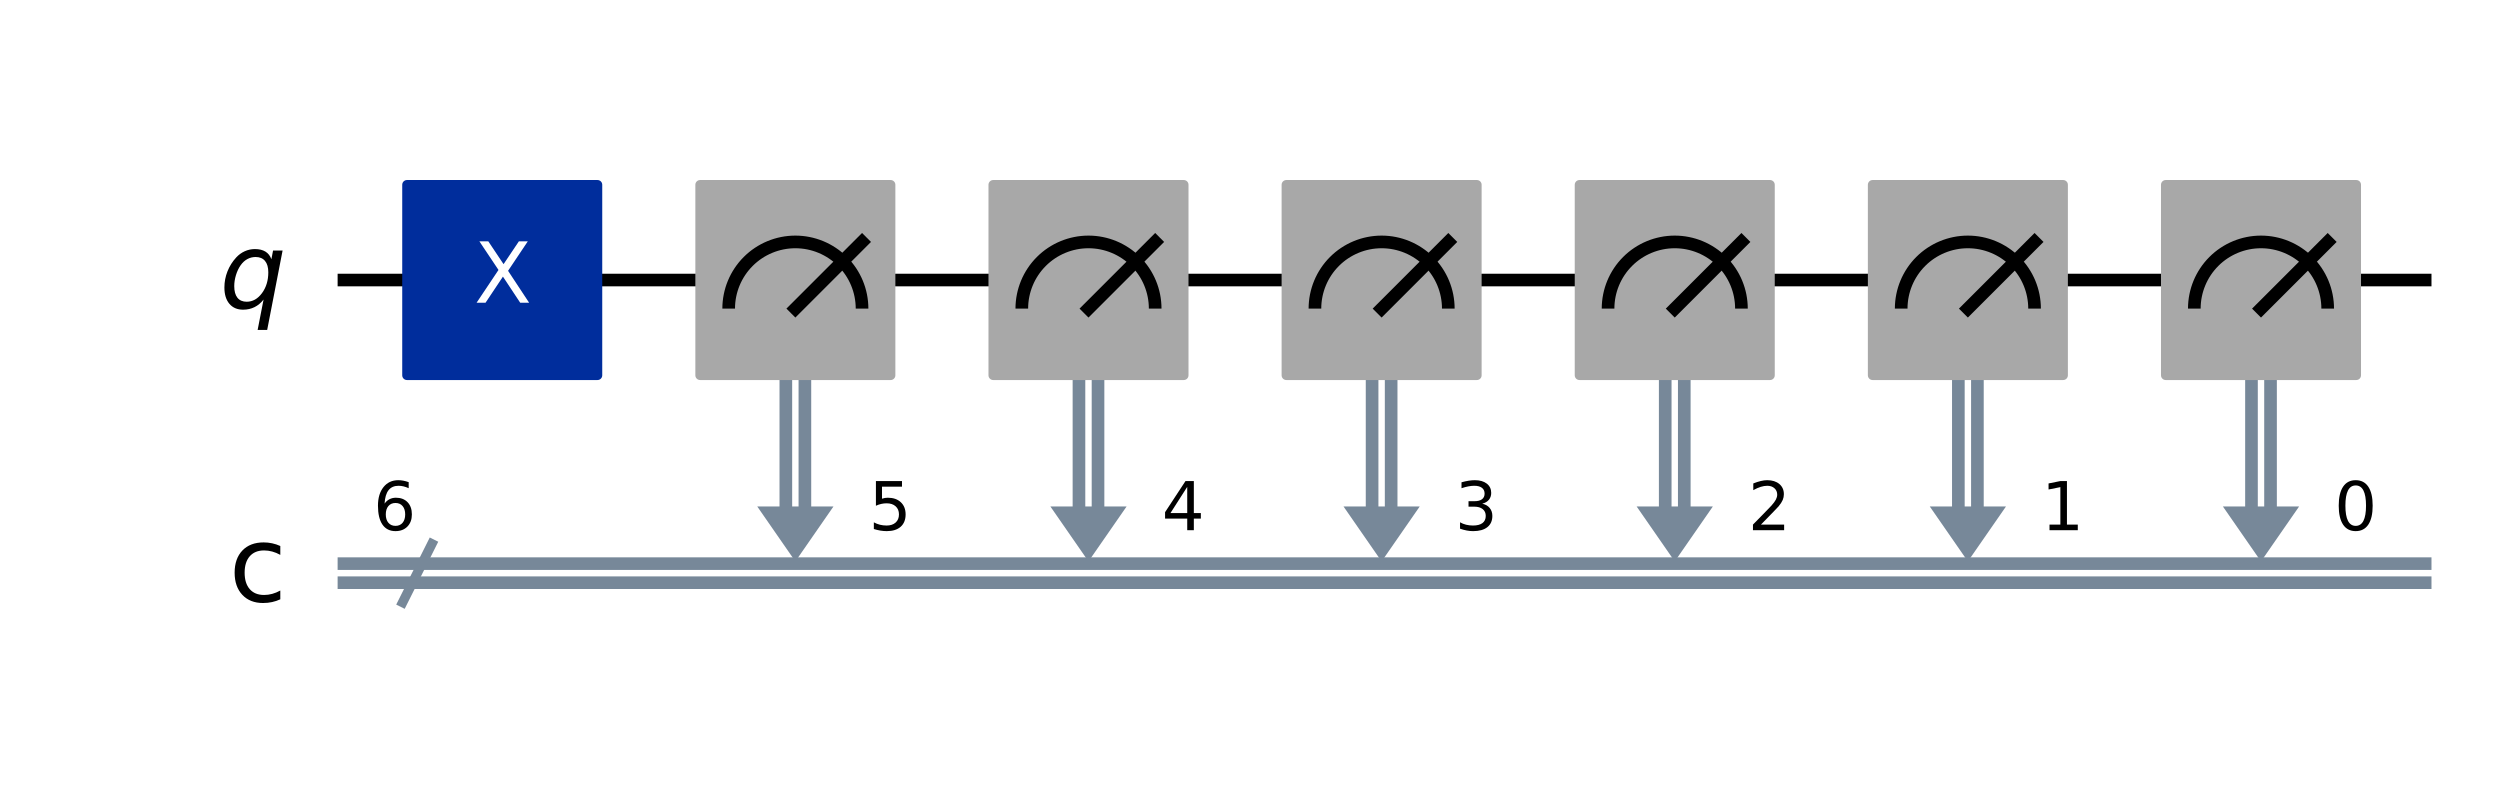 <?xml version="1.0" encoding="utf-8" standalone="no"?>
<!DOCTYPE svg PUBLIC "-//W3C//DTD SVG 1.1//EN"
  "http://www.w3.org/Graphics/SVG/1.1/DTD/svg11.dtd">
<svg xmlns:xlink="http://www.w3.org/1999/xlink" width="395.339pt" height="125.65pt" viewBox="0 0 395.339 125.65" xmlns="http://www.w3.org/2000/svg" version="1.1">
 <defs>
  <style type="text/css">*{stroke-linejoin: round; stroke-linecap: butt}</style>
 </defs>
 <g id="figure_1">
  <g id="patch_1">
   <path d="M 0 125.65 
L 395.339 125.65 
L 395.339 0 
L 0 0 
z
" style="fill: #ffffff"/>
  </g>
  <g id="axes_1">
   <g id="line2d_1">
    <path d="M 54.39 44.283 
L 383.504 44.283 
" clip-path="url(#p6b99a91a3f)" style="fill: none; stroke: #000000; stroke-width: 2; stroke-linecap: square"/>
   </g>
   <g id="line2d_2">
    <path d="M 63.661 95.273 
L 68.296 86.002 
" clip-path="url(#p6b99a91a3f)" style="fill: none; stroke: #778899; stroke-width: 1.5; stroke-linecap: square"/>
   </g>
   <g id="line2d_3">
    <path d="M 54.39 89.131 
L 383.504 89.131 
" clip-path="url(#p6b99a91a3f)" style="fill: none; stroke: #778899; stroke-width: 2; stroke-linecap: square"/>
   </g>
   <g id="line2d_4">
    <path d="M 54.39 92.144 
L 383.504 92.144 
" clip-path="url(#p6b99a91a3f)" style="fill: none; stroke: #778899; stroke-width: 2; stroke-linecap: square"/>
   </g>
   <g id="patch_2">
    <path d="M 119.749 80.092 
L 131.801 80.092 
L 125.775 88.783 
z
" clip-path="url(#p6b99a91a3f)" style="fill: #778899"/>
   </g>
   <g id="patch_3">
    <path d="M 166.103 80.092 
L 178.155 80.092 
L 172.129 88.783 
z
" clip-path="url(#p6b99a91a3f)" style="fill: #778899"/>
   </g>
   <g id="patch_4">
    <path d="M 212.457 80.092 
L 224.509 80.092 
L 218.483 88.783 
z
" clip-path="url(#p6b99a91a3f)" style="fill: #778899"/>
   </g>
   <g id="patch_5">
    <path d="M 258.811 80.092 
L 270.863 80.092 
L 264.837 88.783 
z
" clip-path="url(#p6b99a91a3f)" style="fill: #778899"/>
   </g>
   <g id="patch_6">
    <path d="M 305.165 80.092 
L 317.217 80.092 
L 311.191 88.783 
z
" clip-path="url(#p6b99a91a3f)" style="fill: #778899"/>
   </g>
   <g id="patch_7">
    <path d="M 351.519 80.092 
L 363.571 80.092 
L 357.545 88.783 
z
" clip-path="url(#p6b99a91a3f)" style="fill: #778899"/>
   </g>
   <g id="patch_8">
    <path d="M 49.755 21.106 
L -1109.095 21.106 
L -1109.095 160.168 
L 49.755 160.168 
z
" clip-path="url(#p6b99a91a3f)" style="fill: #ffffff; stroke: #ffffff; stroke-width: 1.5; stroke-linejoin: miter"/>
   </g>
   <g id="line2d_5">
    <path d="M 127.282 44.283 
L 127.282 80.092 
" clip-path="url(#p6b99a91a3f)" style="fill: none; stroke: #778899; stroke-width: 2; stroke-linecap: square"/>
   </g>
   <g id="line2d_6">
    <path d="M 124.269 44.283 
L 124.269 80.092 
" clip-path="url(#p6b99a91a3f)" style="fill: none; stroke: #778899; stroke-width: 2; stroke-linecap: square"/>
   </g>
   <g id="line2d_7">
    <path d="M 173.636 44.283 
L 173.636 80.092 
" clip-path="url(#p6b99a91a3f)" style="fill: none; stroke: #778899; stroke-width: 2; stroke-linecap: square"/>
   </g>
   <g id="line2d_8">
    <path d="M 170.623 44.283 
L 170.623 80.092 
" clip-path="url(#p6b99a91a3f)" style="fill: none; stroke: #778899; stroke-width: 2; stroke-linecap: square"/>
   </g>
   <g id="line2d_9">
    <path d="M 219.99 44.283 
L 219.99 80.092 
" clip-path="url(#p6b99a91a3f)" style="fill: none; stroke: #778899; stroke-width: 2; stroke-linecap: square"/>
   </g>
   <g id="line2d_10">
    <path d="M 216.977 44.283 
L 216.977 80.092 
" clip-path="url(#p6b99a91a3f)" style="fill: none; stroke: #778899; stroke-width: 2; stroke-linecap: square"/>
   </g>
   <g id="line2d_11">
    <path d="M 266.344 44.283 
L 266.344 80.092 
" clip-path="url(#p6b99a91a3f)" style="fill: none; stroke: #778899; stroke-width: 2; stroke-linecap: square"/>
   </g>
   <g id="line2d_12">
    <path d="M 263.331 44.283 
L 263.331 80.092 
" clip-path="url(#p6b99a91a3f)" style="fill: none; stroke: #778899; stroke-width: 2; stroke-linecap: square"/>
   </g>
   <g id="line2d_13">
    <path d="M 312.698 44.283 
L 312.698 80.092 
" clip-path="url(#p6b99a91a3f)" style="fill: none; stroke: #778899; stroke-width: 2; stroke-linecap: square"/>
   </g>
   <g id="line2d_14">
    <path d="M 309.685 44.283 
L 309.685 80.092 
" clip-path="url(#p6b99a91a3f)" style="fill: none; stroke: #778899; stroke-width: 2; stroke-linecap: square"/>
   </g>
   <g id="line2d_15">
    <path d="M 359.052 44.283 
L 359.052 80.092 
" clip-path="url(#p6b99a91a3f)" style="fill: none; stroke: #778899; stroke-width: 2; stroke-linecap: square"/>
   </g>
   <g id="line2d_16">
    <path d="M 356.039 44.283 
L 356.039 80.092 
" clip-path="url(#p6b99a91a3f)" style="fill: none; stroke: #778899; stroke-width: 2; stroke-linecap: square"/>
   </g>
   <g id="patch_9">
    <path d="M 64.356 59.348 
L 94.486 59.348 
L 94.486 29.218 
L 64.356 29.218 
z
" clip-path="url(#p6b99a91a3f)" style="fill: #002d9c; stroke: #002d9c; stroke-width: 1.5; stroke-linejoin: miter"/>
   </g>
   <g id="patch_10">
    <path d="M 110.71 59.348 
L 140.84 59.348 
L 140.84 29.218 
L 110.71 29.218 
z
" clip-path="url(#p6b99a91a3f)" style="fill: #a8a8a8; stroke: #a8a8a8; stroke-width: 1.5; stroke-linejoin: miter"/>
   </g>
   <g id="patch_11">
    <path d="M 136.321 48.803 
C 136.321 46.007 135.209 43.323 133.232 41.346 
C 131.255 39.369 128.571 38.257 125.775 38.257 
C 122.98 38.257 120.295 39.369 118.319 41.346 
C 116.342 43.323 115.23 46.007 115.23 48.803 
" clip-path="url(#p6b99a91a3f)" style="fill: none; stroke: #000000; stroke-width: 2; stroke-linejoin: miter"/>
   </g>
   <g id="line2d_17">
    <path d="M 125.775 48.803 
L 136.321 38.257 
" clip-path="url(#p6b99a91a3f)" style="fill: none; stroke: #000000; stroke-width: 2; stroke-linecap: square"/>
   </g>
   <g id="patch_12">
    <path d="M 157.064 59.348 
L 187.194 59.348 
L 187.194 29.218 
L 157.064 29.218 
z
" clip-path="url(#p6b99a91a3f)" style="fill: #a8a8a8; stroke: #a8a8a8; stroke-width: 1.5; stroke-linejoin: miter"/>
   </g>
   <g id="patch_13">
    <path d="M 182.675 48.803 
C 182.675 46.007 181.563 43.323 179.586 41.346 
C 177.609 39.369 174.925 38.257 172.129 38.257 
C 169.334 38.257 166.649 39.369 164.673 41.346 
C 162.696 43.323 161.584 46.007 161.584 48.803 
" clip-path="url(#p6b99a91a3f)" style="fill: none; stroke: #000000; stroke-width: 2; stroke-linejoin: miter"/>
   </g>
   <g id="line2d_18">
    <path d="M 172.129 48.803 
L 182.675 38.257 
" clip-path="url(#p6b99a91a3f)" style="fill: none; stroke: #000000; stroke-width: 2; stroke-linecap: square"/>
   </g>
   <g id="patch_14">
    <path d="M 203.418 59.348 
L 233.548 59.348 
L 233.548 29.218 
L 203.418 29.218 
z
" clip-path="url(#p6b99a91a3f)" style="fill: #a8a8a8; stroke: #a8a8a8; stroke-width: 1.5; stroke-linejoin: miter"/>
   </g>
   <g id="patch_15">
    <path d="M 229.029 48.803 
C 229.029 46.007 227.917 43.323 225.94 41.346 
C 223.963 39.369 221.279 38.257 218.483 38.257 
C 215.688 38.257 213.003 39.369 211.027 41.346 
C 209.05 43.323 207.938 46.007 207.938 48.803 
" clip-path="url(#p6b99a91a3f)" style="fill: none; stroke: #000000; stroke-width: 2; stroke-linejoin: miter"/>
   </g>
   <g id="line2d_19">
    <path d="M 218.483 48.803 
L 229.029 38.257 
" clip-path="url(#p6b99a91a3f)" style="fill: none; stroke: #000000; stroke-width: 2; stroke-linecap: square"/>
   </g>
   <g id="patch_16">
    <path d="M 249.772 59.348 
L 279.902 59.348 
L 279.902 29.218 
L 249.772 29.218 
z
" clip-path="url(#p6b99a91a3f)" style="fill: #a8a8a8; stroke: #a8a8a8; stroke-width: 1.5; stroke-linejoin: miter"/>
   </g>
   <g id="patch_17">
    <path d="M 275.383 48.803 
C 275.383 46.007 274.271 43.323 272.294 41.346 
C 270.317 39.369 267.633 38.257 264.837 38.257 
C 262.042 38.257 259.357 39.369 257.381 41.346 
C 255.404 43.323 254.292 46.007 254.292 48.803 
" clip-path="url(#p6b99a91a3f)" style="fill: none; stroke: #000000; stroke-width: 2; stroke-linejoin: miter"/>
   </g>
   <g id="line2d_20">
    <path d="M 264.837 48.803 
L 275.383 38.257 
" clip-path="url(#p6b99a91a3f)" style="fill: none; stroke: #000000; stroke-width: 2; stroke-linecap: square"/>
   </g>
   <g id="patch_18">
    <path d="M 296.126 59.348 
L 326.256 59.348 
L 326.256 29.218 
L 296.126 29.218 
z
" clip-path="url(#p6b99a91a3f)" style="fill: #a8a8a8; stroke: #a8a8a8; stroke-width: 1.5; stroke-linejoin: miter"/>
   </g>
   <g id="patch_19">
    <path d="M 321.737 48.803 
C 321.737 46.007 320.625 43.323 318.648 41.346 
C 316.671 39.369 313.987 38.257 311.191 38.257 
C 308.396 38.257 305.711 39.369 303.735 41.346 
C 301.758 43.323 300.646 46.007 300.646 48.803 
" clip-path="url(#p6b99a91a3f)" style="fill: none; stroke: #000000; stroke-width: 2; stroke-linejoin: miter"/>
   </g>
   <g id="line2d_21">
    <path d="M 311.191 48.803 
L 321.737 38.257 
" clip-path="url(#p6b99a91a3f)" style="fill: none; stroke: #000000; stroke-width: 2; stroke-linecap: square"/>
   </g>
   <g id="patch_20">
    <path d="M 342.48 59.348 
L 372.61 59.348 
L 372.61 29.218 
L 342.48 29.218 
z
" clip-path="url(#p6b99a91a3f)" style="fill: #a8a8a8; stroke: #a8a8a8; stroke-width: 1.5; stroke-linejoin: miter"/>
   </g>
   <g id="patch_21">
    <path d="M 368.091 48.803 
C 368.091 46.007 366.979 43.323 365.002 41.346 
C 363.025 39.369 360.341 38.257 357.545 38.257 
C 354.75 38.257 352.065 39.369 350.089 41.346 
C 348.112 43.323 347 46.007 347 48.803 
" clip-path="url(#p6b99a91a3f)" style="fill: none; stroke: #000000; stroke-width: 2; stroke-linejoin: miter"/>
   </g>
   <g id="line2d_22">
    <path d="M 357.545 48.803 
L 368.091 38.257 
" clip-path="url(#p6b99a91a3f)" style="fill: none; stroke: #000000; stroke-width: 2; stroke-linecap: square"/>
   </g>
   <g id="text_1">
    <g clip-path="url(#p6b99a91a3f)">
     <!-- ${q}$ -->
     <g transform="translate(34.719 48.734) scale(0.163 -0.163)">
      <defs>
       <path id="DejaVuSans-Oblique-71" d="M 2669 525 
Q 2438 222 2123 65 
Q 1809 -91 1428 -91 
Q 897 -91 595 267 
Q 294 625 294 1253 
Q 294 1759 480 2231 
Q 666 2703 1013 3078 
Q 1238 3322 1530 3453 
Q 1822 3584 2144 3584 
Q 2531 3584 2781 3431 
Q 3031 3278 3144 2969 
L 3244 3494 
L 3822 3494 
L 2888 -1319 
L 2309 -1319 
L 2669 525 
z
M 891 1338 
Q 891 875 1084 633 
Q 1278 391 1644 391 
Q 2188 391 2572 911 
Q 2956 1431 2956 2175 
Q 2956 2625 2757 2864 
Q 2559 3103 2188 3103 
Q 1916 3103 1684 2976 
Q 1453 2850 1281 2606 
Q 1100 2350 995 2006 
Q 891 1663 891 1338 
z
" transform="scale(0.016)"/>
      </defs>
      <use xlink:href="#DejaVuSans-Oblique-71"/>
     </g>
    </g>
   </g>
   <g id="text_2">
    <g clip-path="url(#p6b99a91a3f)">
     <!-- 6 -->
     <g transform="translate(59.026 83.839) scale(0.104 -0.104)">
      <defs>
       <path id="DejaVuSans-36" d="M 2113 2584 
Q 1688 2584 1439 2293 
Q 1191 2003 1191 1497 
Q 1191 994 1439 701 
Q 1688 409 2113 409 
Q 2538 409 2786 701 
Q 3034 994 3034 1497 
Q 3034 2003 2786 2293 
Q 2538 2584 2113 2584 
z
M 3366 4563 
L 3366 3988 
Q 3128 4100 2886 4159 
Q 2644 4219 2406 4219 
Q 1781 4219 1451 3797 
Q 1122 3375 1075 2522 
Q 1259 2794 1537 2939 
Q 1816 3084 2150 3084 
Q 2853 3084 3261 2657 
Q 3669 2231 3669 1497 
Q 3669 778 3244 343 
Q 2819 -91 2113 -91 
Q 1303 -91 875 529 
Q 447 1150 447 2328 
Q 447 3434 972 4092 
Q 1497 4750 2381 4750 
Q 2619 4750 2861 4703 
Q 3103 4656 3366 4563 
z
" transform="scale(0.016)"/>
      </defs>
      <use xlink:href="#DejaVuSans-36"/>
     </g>
    </g>
   </g>
   <g id="text_3">
    <g clip-path="url(#p6b99a91a3f)">
     <!-- c -->
     <g transform="translate(36.184 95.121) scale(0.163 -0.163)">
      <defs>
       <path id="DejaVuSans-63" d="M 3122 3366 
L 3122 2828 
Q 2878 2963 2633 3030 
Q 2388 3097 2138 3097 
Q 1578 3097 1268 2742 
Q 959 2388 959 1747 
Q 959 1106 1268 751 
Q 1578 397 2138 397 
Q 2388 397 2633 464 
Q 2878 531 3122 666 
L 3122 134 
Q 2881 22 2623 -34 
Q 2366 -91 2075 -91 
Q 1284 -91 818 406 
Q 353 903 353 1747 
Q 353 2603 823 3093 
Q 1294 3584 2113 3584 
Q 2378 3584 2631 3529 
Q 2884 3475 3122 3366 
z
" transform="scale(0.016)"/>
      </defs>
      <use xlink:href="#DejaVuSans-63"/>
     </g>
    </g>
   </g>
   <g id="text_4">
    <g clip-path="url(#p6b99a91a3f)">
     <!-- X -->
     <g style="fill: #ffffff" transform="translate(74.969 47.87) scale(0.13 -0.13)">
      <defs>
       <path id="DejaVuSans-58" d="M 403 4666 
L 1081 4666 
L 2241 2931 
L 3406 4666 
L 4084 4666 
L 2584 2425 
L 4184 0 
L 3506 0 
L 2194 1984 
L 872 0 
L 191 0 
L 1856 2491 
L 403 4666 
z
" transform="scale(0.016)"/>
      </defs>
      <use xlink:href="#DejaVuSans-58"/>
     </g>
    </g>
   </g>
   <g id="text_5">
    <g clip-path="url(#p6b99a91a3f)">
     <!-- 5 -->
     <g transform="translate(137.364 83.839) scale(0.104 -0.104)">
      <defs>
       <path id="DejaVuSans-35" d="M 691 4666 
L 3169 4666 
L 3169 4134 
L 1269 4134 
L 1269 2991 
Q 1406 3038 1543 3061 
Q 1681 3084 1819 3084 
Q 2600 3084 3056 2656 
Q 3513 2228 3513 1497 
Q 3513 744 3044 326 
Q 2575 -91 1722 -91 
Q 1428 -91 1123 -41 
Q 819 9 494 109 
L 494 744 
Q 775 591 1075 516 
Q 1375 441 1709 441 
Q 2250 441 2565 725 
Q 2881 1009 2881 1497 
Q 2881 1984 2565 2268 
Q 2250 2553 1709 2553 
Q 1456 2553 1204 2497 
Q 953 2441 691 2322 
L 691 4666 
z
" transform="scale(0.016)"/>
      </defs>
      <use xlink:href="#DejaVuSans-35"/>
     </g>
    </g>
   </g>
   <g id="text_6">
    <g clip-path="url(#p6b99a91a3f)">
     <!-- 4 -->
     <g transform="translate(183.718 83.839) scale(0.104 -0.104)">
      <defs>
       <path id="DejaVuSans-34" d="M 2419 4116 
L 825 1625 
L 2419 1625 
L 2419 4116 
z
M 2253 4666 
L 3047 4666 
L 3047 1625 
L 3713 1625 
L 3713 1100 
L 3047 1100 
L 3047 0 
L 2419 0 
L 2419 1100 
L 313 1100 
L 313 1709 
L 2253 4666 
z
" transform="scale(0.016)"/>
      </defs>
      <use xlink:href="#DejaVuSans-34"/>
     </g>
    </g>
   </g>
   <g id="text_7">
    <g clip-path="url(#p6b99a91a3f)">
     <!-- 3 -->
     <g transform="translate(230.072 83.839) scale(0.104 -0.104)">
      <defs>
       <path id="DejaVuSans-33" d="M 2597 2516 
Q 3050 2419 3304 2112 
Q 3559 1806 3559 1356 
Q 3559 666 3084 287 
Q 2609 -91 1734 -91 
Q 1441 -91 1130 -33 
Q 819 25 488 141 
L 488 750 
Q 750 597 1062 519 
Q 1375 441 1716 441 
Q 2309 441 2620 675 
Q 2931 909 2931 1356 
Q 2931 1769 2642 2001 
Q 2353 2234 1838 2234 
L 1294 2234 
L 1294 2753 
L 1863 2753 
Q 2328 2753 2575 2939 
Q 2822 3125 2822 3475 
Q 2822 3834 2567 4026 
Q 2313 4219 1838 4219 
Q 1578 4219 1281 4162 
Q 984 4106 628 3988 
L 628 4550 
Q 988 4650 1302 4700 
Q 1616 4750 1894 4750 
Q 2613 4750 3031 4423 
Q 3450 4097 3450 3541 
Q 3450 3153 3228 2886 
Q 3006 2619 2597 2516 
z
" transform="scale(0.016)"/>
      </defs>
      <use xlink:href="#DejaVuSans-33"/>
     </g>
    </g>
   </g>
   <g id="text_8">
    <g clip-path="url(#p6b99a91a3f)">
     <!-- 2 -->
     <g transform="translate(276.426 83.839) scale(0.104 -0.104)">
      <defs>
       <path id="DejaVuSans-32" d="M 1228 531 
L 3431 531 
L 3431 0 
L 469 0 
L 469 531 
Q 828 903 1448 1529 
Q 2069 2156 2228 2338 
Q 2531 2678 2651 2914 
Q 2772 3150 2772 3378 
Q 2772 3750 2511 3984 
Q 2250 4219 1831 4219 
Q 1534 4219 1204 4116 
Q 875 4013 500 3803 
L 500 4441 
Q 881 4594 1212 4672 
Q 1544 4750 1819 4750 
Q 2544 4750 2975 4387 
Q 3406 4025 3406 3419 
Q 3406 3131 3298 2873 
Q 3191 2616 2906 2266 
Q 2828 2175 2409 1742 
Q 1991 1309 1228 531 
z
" transform="scale(0.016)"/>
      </defs>
      <use xlink:href="#DejaVuSans-32"/>
     </g>
    </g>
   </g>
   <g id="text_9">
    <g clip-path="url(#p6b99a91a3f)">
     <!-- 1 -->
     <g transform="translate(322.78 83.839) scale(0.104 -0.104)">
      <defs>
       <path id="DejaVuSans-31" d="M 794 531 
L 1825 531 
L 1825 4091 
L 703 3866 
L 703 4441 
L 1819 4666 
L 2450 4666 
L 2450 531 
L 3481 531 
L 3481 0 
L 794 0 
L 794 531 
z
" transform="scale(0.016)"/>
      </defs>
      <use xlink:href="#DejaVuSans-31"/>
     </g>
    </g>
   </g>
   <g id="text_10">
    <g clip-path="url(#p6b99a91a3f)">
     <!-- 0 -->
     <g transform="translate(369.134 83.839) scale(0.104 -0.104)">
      <defs>
       <path id="DejaVuSans-30" d="M 2034 4250 
Q 1547 4250 1301 3770 
Q 1056 3291 1056 2328 
Q 1056 1369 1301 889 
Q 1547 409 2034 409 
Q 2525 409 2770 889 
Q 3016 1369 3016 2328 
Q 3016 3291 2770 3770 
Q 2525 4250 2034 4250 
z
M 2034 4750 
Q 2819 4750 3233 4129 
Q 3647 3509 3647 2328 
Q 3647 1150 3233 529 
Q 2819 -91 2034 -91 
Q 1250 -91 836 529 
Q 422 1150 422 2328 
Q 422 3509 836 4129 
Q 1250 4750 2034 4750 
z
" transform="scale(0.016)"/>
      </defs>
      <use xlink:href="#DejaVuSans-30"/>
     </g>
    </g>
   </g>
  </g>
 </g>
 <defs>
  <clipPath id="p6b99a91a3f">
   <rect x="7.2" y="7.2" width="380.939" height="111.25"/>
  </clipPath>
 </defs>
</svg>
